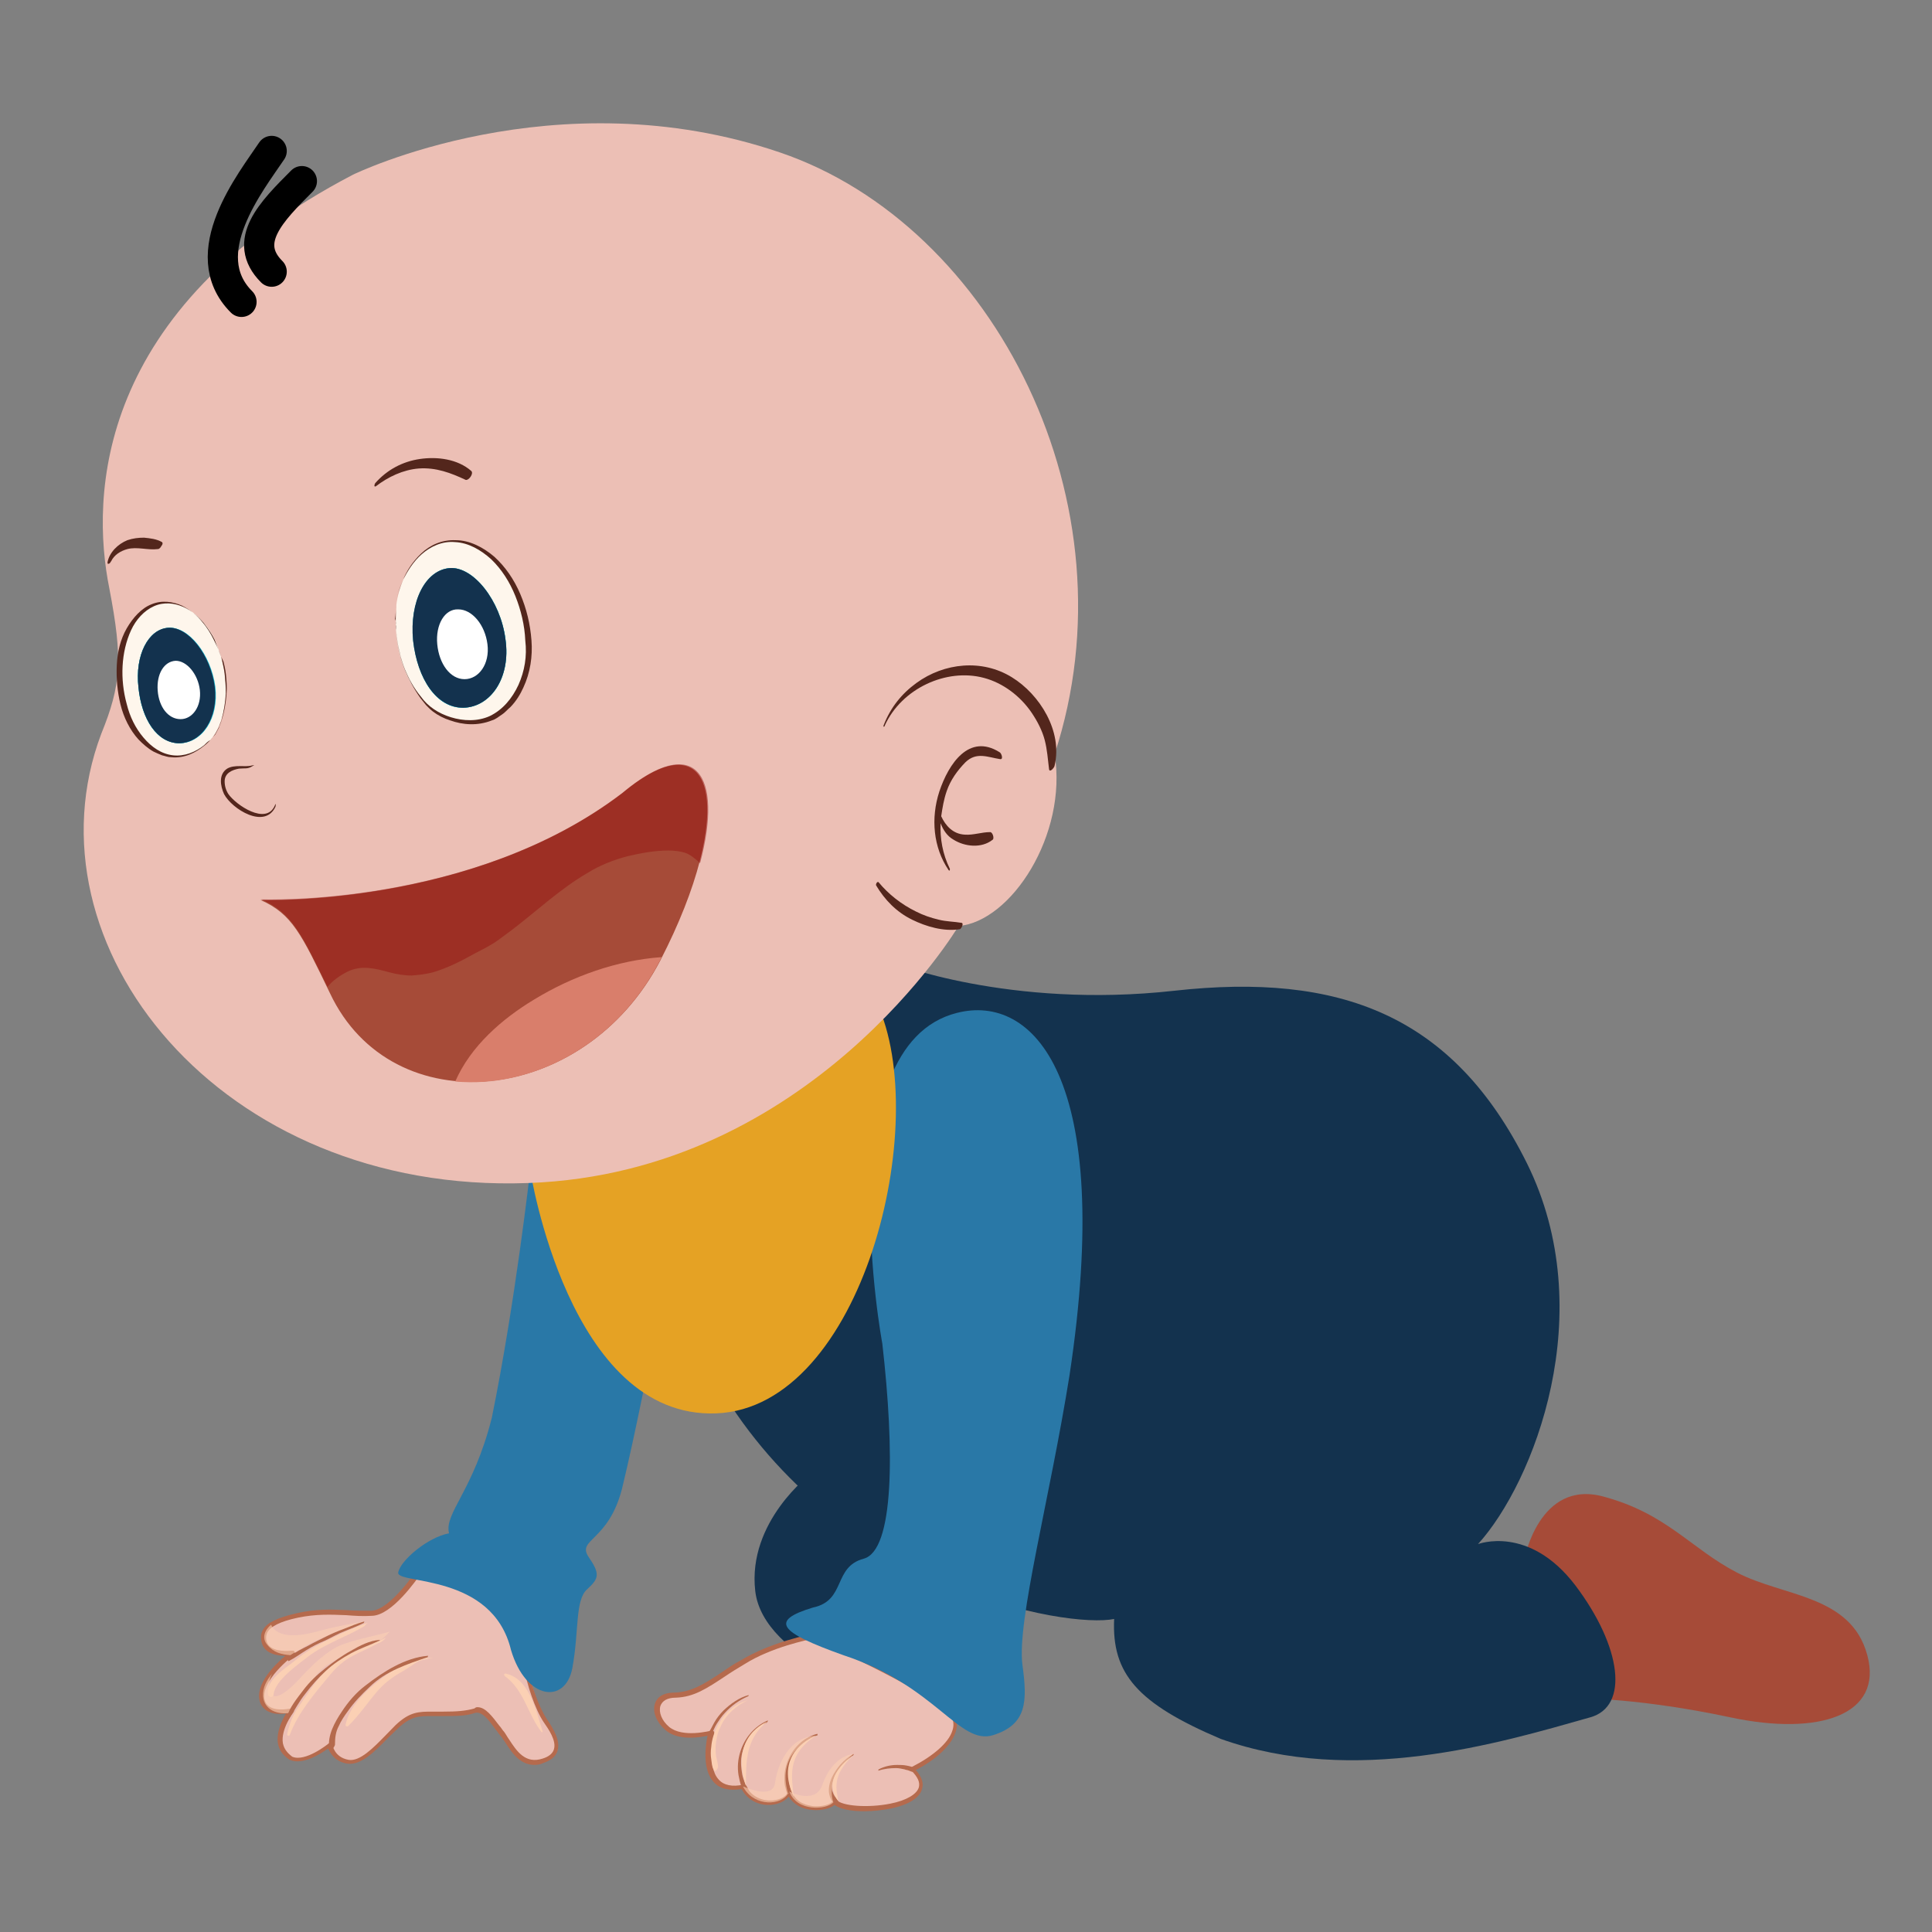 <svg width="200" height="200" viewBox="0 0 200 200" fill="none" xmlns="http://www.w3.org/2000/svg">
<rect x="0" y="0" width="200" height="200" fill="#808080" stroke="none"/>
<g clip-path="url(#clip0_2092_5531)">
<path d="M43.532 162.537C43.532 162.537 40.709 166.873 38.591 166.939C35.896 167.07 33.843 166.479 30.891 167.201C27.875 167.924 27.105 168.712 27.49 169.96C27.875 171.274 29.864 171.077 30.377 171.077C30.377 171.077 26.591 173.902 27.297 176.07C27.875 177.646 30.249 176.989 30.249 176.989C30.249 176.989 27.618 180.34 30.185 181.916C31.725 182.573 34.227 180.537 34.227 180.537C34.227 180.537 34.42 182.047 36.088 182.31C37.757 182.573 39.618 180.077 41.158 178.697C42.698 177.318 43.468 177.383 45.2 177.383C46.933 177.318 48.088 177.383 49.179 177.055C50.27 176.727 51.104 178.303 52.066 179.486C52.965 180.668 53.863 183.099 56.366 182.31C58.804 181.522 57.456 179.354 56.622 178.172C55.788 176.924 54.89 174.296 54.633 172.522C54.312 170.749 53.285 163.26 43.532 162.537Z" fill="#ECBFB5"/>
<path d="M55.339 182.705C53.799 182.705 52.965 181.391 52.323 180.406C52.13 180.143 52.002 179.88 51.81 179.683C51.617 179.486 51.489 179.223 51.296 179.026C50.59 178.041 49.885 177.121 49.179 177.318C48.216 177.647 47.254 177.647 45.842 177.647H44.751C43.339 177.647 42.569 177.647 41.222 178.895C40.901 179.223 40.516 179.552 40.131 179.946C38.783 181.325 37.372 182.77 35.96 182.573C34.677 182.376 34.163 181.457 33.971 180.997C33.265 181.522 31.34 182.77 29.992 182.179C29.287 181.719 28.901 181.194 28.773 180.471C28.581 179.289 29.222 178.041 29.607 177.384C28.773 177.515 27.361 177.449 26.912 176.201C26.335 174.362 28.517 172.26 29.543 171.406C28.709 171.406 27.426 171.209 27.105 170.092C26.976 169.567 26.976 169.107 27.233 168.713C27.618 167.99 28.709 167.464 30.698 167.005C32.687 166.545 34.227 166.61 35.832 166.676C36.666 166.742 37.564 166.742 38.463 166.742C40.388 166.676 43.211 162.472 43.211 162.406C43.275 162.341 43.339 162.275 43.404 162.275C47.895 162.603 53.414 164.574 54.633 172.326V172.457C54.89 174.296 55.852 176.858 56.622 177.975C57.328 179.026 58.034 180.208 57.713 181.26C57.521 181.851 57.007 182.245 56.237 182.508C55.98 182.639 55.66 182.705 55.339 182.705ZM49.435 176.727C50.27 176.727 50.975 177.712 51.681 178.632C51.874 178.829 52.002 179.092 52.195 179.289C52.387 179.552 52.515 179.814 52.708 180.077C53.478 181.26 54.376 182.639 56.173 182.048C56.815 181.851 57.2 181.522 57.328 181.128C57.649 180.208 56.751 178.96 56.301 178.303C55.403 176.99 54.505 174.296 54.248 172.588V172.457C53.35 166.545 49.756 163.326 43.596 162.866C43.083 163.589 40.58 167.202 38.527 167.267C37.564 167.333 36.666 167.267 35.832 167.202C34.227 167.136 32.752 167.07 30.826 167.464C28.966 167.859 28.003 168.384 27.682 168.975C27.554 169.238 27.49 169.567 27.618 169.961C27.939 170.946 29.479 170.946 30.121 170.88H30.313C30.442 170.88 30.506 170.946 30.506 171.077C30.506 171.143 30.506 171.275 30.442 171.34C30.377 171.34 26.784 174.099 27.426 176.07C27.875 177.384 30.056 176.858 30.121 176.858C30.249 176.858 30.313 176.858 30.377 176.99C30.442 177.055 30.442 177.187 30.377 177.252C30.377 177.252 29.03 179.026 29.287 180.471C29.415 181.062 29.736 181.457 30.249 181.851C31.597 182.442 33.971 180.537 34.035 180.471C34.099 180.406 34.163 180.406 34.292 180.406C34.356 180.406 34.42 180.537 34.42 180.603C34.42 180.668 34.612 181.916 36.088 182.179C37.243 182.376 38.655 180.931 39.874 179.683C40.259 179.289 40.644 178.895 40.965 178.566C42.441 177.187 43.339 177.187 44.815 177.187H45.906C47.254 177.187 48.216 177.121 49.114 176.858C49.243 176.727 49.371 176.727 49.435 176.727Z" fill="#B56A4D"/>
<path opacity="0.6" d="M30.057 171.34C30.698 170.946 31.34 170.552 31.789 170.289C33.458 169.37 35.896 168.647 37.629 167.859C36.538 168.056 34.805 168.384 33.778 168.647C32.495 168.976 31.019 169.435 29.672 169.238C28.837 169.107 28.26 168.713 28.067 168.187C27.426 168.713 27.041 169.567 27.682 170.289C28.324 171.078 29.158 171.275 30.057 171.34Z" fill="#FBD0B4"/>
<path opacity="0.6" d="M31.404 175.348C31.918 174.691 32.303 173.968 32.816 173.311C34.741 170.947 38.463 171.209 40.324 168.91C38.527 169.436 37.051 169.633 35.319 170.29C33.843 170.881 32.238 172.457 31.212 173.574C30.313 174.56 28.003 176.924 27.875 174.625C27.811 174.1 27.939 173.64 28.196 173.246C27.618 173.903 27.169 174.691 27.233 175.611C27.362 177.056 28.773 177.516 29.992 177.319C30.378 176.596 30.891 176.005 31.404 175.348Z" fill="#FBD0B4"/>
<path d="M44.815 171.603C43.147 171.603 41.543 172.26 40.195 173.246C38.462 174.494 36.217 176.333 35.767 178.567C35.767 178.698 35.896 178.764 36.024 178.698C37.179 177.581 38.078 176.202 39.168 174.954C39.874 174.165 40.773 173.508 41.735 172.983C42.762 172.392 43.147 171.866 44.238 171.735C44.302 171.669 44.944 171.603 44.815 171.603Z" fill="#FBD0B4"/>
<path d="M39.875 169.567C36.602 171.275 35.575 171.012 33.779 172.851C32.688 173.968 31.789 175.413 30.891 176.727C30.314 177.515 29.928 178.566 29.736 179.486C29.672 179.683 29.928 179.749 29.993 179.618C30.827 177.318 32.688 175.151 34.228 173.311C35.896 171.341 37.051 171.275 39.169 170.092C39.425 170.092 40.067 169.501 39.875 169.567Z" fill="#FBD0B4"/>
<path d="M38.078 167.99C36.858 168.384 35.254 169.107 34.099 169.698C32.816 170.289 31.597 171.012 30.506 171.931C29.543 172.72 27.49 173.902 27.747 175.413C27.811 175.742 28.324 175.742 28.324 175.413C28.453 173.968 30.827 172.326 31.918 171.472C33.65 170.158 35.896 169.435 37.757 168.319C37.821 168.121 38.206 167.924 38.078 167.99Z" fill="#FBD0B4"/>
<path d="M56.173 179.223C55.467 177.055 54.826 173.771 52.323 173.245C52.195 173.245 52.131 173.377 52.259 173.508C54.248 174.953 54.633 177.449 56.045 179.289C56.109 179.354 56.173 179.289 56.173 179.223Z" fill="#FBD0B4"/>
<path d="M54.89 121.087C54.89 121.087 53.35 134.816 50.911 146.772C48.986 154.392 45.971 156.626 46.484 158.728C44.302 159.122 41.415 161.552 41.222 162.801C41.094 164.049 50.976 162.801 52.901 170.815C54.441 176.004 58.547 176.464 59.253 172.654C59.959 168.844 59.51 165.625 60.793 164.508C62.013 163.392 62.141 162.932 60.922 161.158C59.703 159.319 62.975 159.582 64.387 154.129C65.734 148.611 67.403 140.006 67.403 140.006L54.89 121.087Z" fill="#2978A7"/>
<path d="M157.816 161.355C157.816 161.355 159.356 153.144 165.965 154.918C172.575 156.691 175.013 160.304 179.826 162.801C184.638 165.297 191.633 165.1 193.301 171.34C194.969 177.515 188.36 179.749 179.12 177.778C169.88 175.807 163.719 175.807 163.719 175.807L157.816 161.355Z" fill="#A64B38"/>
<path d="M83.958 152.553C83.958 152.553 77.349 157.48 78.183 164.706C79.017 171.866 91.979 175.676 91.979 175.676L97.241 159.91L83.958 152.553Z" fill="#13324E"/>
<path d="M84.15 169.369C84.15 169.369 80.108 170.092 76.964 171.997C73.819 173.902 72.344 175.347 69.969 175.413C67.595 175.478 67.595 177.581 69.135 178.829C70.675 180.143 73.691 179.289 73.691 179.289C73.691 179.289 71.959 185.858 76.964 184.872C78.055 187.106 81.135 186.909 81.712 185.463C82.546 187.697 85.883 187.303 86.396 186.449C87.744 188.091 98.524 187.04 94.546 183.099C97.433 181.653 99.743 179.42 98.653 177.449C97.562 175.478 84.15 169.369 84.15 169.369Z" fill="#ECBFB5"/>
<path d="M89.476 187.5C88.193 187.5 86.974 187.303 86.396 186.843C85.947 187.238 85.049 187.435 84.15 187.369C82.995 187.303 82.161 186.778 81.648 185.989C81.263 186.449 80.621 186.778 79.787 186.843C78.76 186.909 77.477 186.515 76.771 185.201C75.488 185.398 74.525 185.201 73.883 184.479C72.664 183.165 73.049 180.603 73.242 179.683C72.343 179.88 70.162 180.209 68.878 179.092C67.98 178.304 67.531 177.253 67.787 176.399C67.916 175.939 68.365 175.216 69.841 175.216C71.573 175.15 72.857 174.362 74.718 173.114C75.295 172.72 75.937 172.26 76.707 171.866C79.851 169.961 83.958 169.173 84.022 169.173C84.086 169.173 84.086 169.173 84.15 169.173C84.728 169.435 97.69 175.348 98.781 177.384C99.102 177.975 99.166 178.632 98.909 179.355C98.46 180.668 96.984 182.114 94.802 183.23C95.444 183.953 95.636 184.61 95.444 185.201C95.123 186.449 93.198 187.04 92.107 187.238C91.401 187.369 90.439 187.5 89.476 187.5ZM86.396 186.252C86.46 186.252 86.525 186.252 86.589 186.318C87.166 186.975 89.861 187.172 92.171 186.712C93.84 186.384 94.931 185.727 95.123 185.004C95.251 184.479 94.995 183.953 94.353 183.296C94.289 183.23 94.289 183.165 94.289 183.099C94.289 183.033 94.353 182.968 94.417 182.902C96.599 181.785 98.203 180.406 98.588 179.158C98.781 178.632 98.717 178.107 98.46 177.581C97.626 176.004 87.936 171.34 84.15 169.632C83.637 169.764 79.915 170.486 77.092 172.26C76.322 172.72 75.68 173.114 75.103 173.508C73.113 174.822 71.83 175.676 69.969 175.742C69.071 175.742 68.558 176.07 68.365 176.596C68.172 177.253 68.493 178.107 69.263 178.763C70.675 179.946 73.563 179.158 73.627 179.158C73.691 179.158 73.819 179.158 73.883 179.223C73.948 179.289 73.948 179.355 73.948 179.486C73.948 179.552 73.113 182.836 74.397 184.216C74.91 184.807 75.808 185.004 76.963 184.741C77.092 184.741 77.156 184.741 77.22 184.873C77.798 186.055 79.017 186.449 79.915 186.384C80.749 186.318 81.391 185.989 81.584 185.464C81.648 185.398 81.712 185.267 81.776 185.333C81.84 185.333 81.969 185.398 81.969 185.464C82.418 186.712 83.701 186.909 84.215 186.975C85.177 187.04 86.011 186.778 86.204 186.449C86.204 186.318 86.268 186.252 86.396 186.252Z" fill="#B56A4D"/>
<path d="M79.466 178.107C78.118 178.698 77.092 179.88 76.642 181.326C76.386 182.114 76.322 182.968 76.45 183.756C76.578 184.479 76.835 185.53 77.413 185.99C77.541 186.055 77.669 185.727 77.669 185.661C77.541 185.333 77.348 185.004 77.156 184.676C77.028 184.347 76.899 184.019 76.835 183.69C76.707 182.968 76.642 182.18 76.835 181.457C77.156 180.077 78.183 178.961 79.402 178.304C79.466 178.238 79.53 178.041 79.466 178.107Z" fill="#B56A4D"/>
<path d="M84.599 179.486C83.316 179.814 82.289 180.734 81.712 181.916C81.391 182.573 81.198 183.296 81.198 184.019C81.198 184.413 81.198 184.741 81.327 185.135C81.391 185.464 81.519 185.858 81.776 186.121C81.904 186.252 82.097 185.858 82.033 185.792C81.969 185.464 81.84 185.201 81.776 184.872C81.712 184.544 81.648 184.281 81.648 183.953C81.584 183.296 81.712 182.639 81.969 181.982C82.482 180.865 83.508 180.011 84.664 179.617C84.599 179.617 84.664 179.486 84.599 179.486Z" fill="#B56A4D"/>
<path d="M88.321 181.588C87.359 182.113 86.589 183.033 86.14 183.952C85.883 184.478 85.755 185.069 85.819 185.595C85.883 186.055 86.14 186.711 86.589 186.777C86.717 186.777 86.846 186.514 86.781 186.449C86.653 186.252 86.525 186.12 86.396 185.923C86.268 185.726 86.204 185.529 86.14 185.332C86.076 184.806 86.204 184.347 86.396 183.887C86.781 183.033 87.487 182.31 88.193 181.785C88.321 181.785 88.45 181.522 88.321 181.588Z" fill="#B56A4D"/>
<path d="M94.738 183.099C94.546 182.902 94.161 182.836 93.84 182.77C93.519 182.705 93.198 182.705 92.877 182.705C92.236 182.705 91.594 182.836 90.952 183.165C90.952 183.165 90.888 183.296 90.952 183.296C91.53 183.099 92.171 183.033 92.749 183.033C93.07 183.033 93.326 183.099 93.647 183.165C93.776 183.23 93.968 183.23 94.097 183.296C94.225 183.362 94.417 183.427 94.546 183.427C94.674 183.427 94.867 183.23 94.738 183.099Z" fill="#B56A4D"/>
<path d="M77.477 175.479C76.514 175.742 75.68 176.333 74.91 177.055C74.525 177.45 74.204 177.844 73.948 178.304C73.819 178.566 73.691 178.763 73.563 179.026C73.434 179.223 73.306 179.486 73.306 179.749C73.306 179.946 73.498 179.814 73.563 179.683C73.819 179.289 73.948 178.829 74.204 178.435C74.461 178.041 74.718 177.647 75.038 177.318C75.68 176.596 76.514 176.004 77.413 175.61C77.477 175.61 77.541 175.479 77.477 175.479Z" fill="#B56A4D"/>
<path d="M77.413 176.004C76.771 176.201 76.194 176.464 75.68 176.924C75.103 177.384 74.653 177.975 74.333 178.566C73.948 179.289 73.691 180.011 73.627 180.865C73.563 181.259 73.563 181.719 73.627 182.113C73.691 182.507 73.691 182.967 73.948 183.296C74.076 183.493 74.333 183.033 74.333 182.902C74.333 182.573 74.204 182.179 74.14 181.851C74.076 181.522 74.076 181.128 74.076 180.799C74.14 180.077 74.268 179.354 74.589 178.763C75.103 177.515 76.258 176.53 77.413 176.004Z" fill="#FBD0B4"/>
<g opacity="0.6">
<path d="M81.648 185.726L81.712 185.529C81.712 185.594 81.648 185.595 81.648 185.66V185.726Z" fill="#FBD0B4"/>
<path d="M84.471 179.682C81.648 179.814 80.493 182.704 80.236 184.543C80.043 186.251 77.412 185.135 76.963 184.938C76.963 185.003 77.027 185.069 77.027 185.135C78.183 187.04 80.877 186.908 81.583 185.66C80.621 182.441 82.418 180.668 84.471 179.682Z" fill="#FBD0B4"/>
<path d="M76.899 184.938C76.963 185.003 76.963 185.069 77.028 185.135C77.028 185.069 77.028 185.003 76.899 184.938Z" fill="#FBD0B4"/>
<path d="M88.321 181.588C87.102 181.719 85.819 182.77 85.113 184.806C84.407 186.843 81.712 185.463 81.712 185.463C82.482 187.565 85.562 187.368 86.268 186.58C85.69 184.872 86.653 183.098 88.321 181.588Z" fill="#FBD0B4"/>
</g>
<path d="M88.257 181.785C88.257 181.785 84.856 183.953 86.781 186.449C86.589 185.267 86.075 183.822 88.257 181.785Z" fill="#FBD0B4"/>
<path d="M84.471 179.683C84.471 179.683 79.979 181.259 82.161 185.989C81.969 183.953 81.391 181.653 84.471 179.683Z" fill="#FBD0B4"/>
<path d="M79.402 178.238C79.402 178.238 75.487 179.683 77.22 184.872C77.22 182.245 77.22 180.011 79.402 178.238Z" fill="#FBD0B4"/>
<path d="M92.236 99.606C92.236 99.606 104.428 104.467 121.561 102.562C138.694 100.657 150.436 105.059 158.072 120.43C165.708 135.868 158.778 153.473 153.003 159.845C153.003 159.845 158.265 157.808 163.078 164.115C167.89 170.487 168.66 176.662 164.618 177.778C155.121 180.472 140.234 184.939 126.373 180.012C117.711 176.333 115.08 173.246 115.336 167.596C110.524 168.582 86.974 164.64 74.397 143.488C82.739 137.181 92.236 99.606 92.236 99.606Z" fill="#13324E"/>
<path d="M91.337 139.086C91.337 139.086 85.562 108.277 99.037 104.861C106.93 102.825 115.4 111.43 110.716 142.371C108.663 155.246 105.262 167.793 105.839 172.325C106.353 176.07 106.353 178.5 102.823 179.617C99.294 180.734 96.92 174.493 87.295 171.34C80.685 168.975 79.594 167.793 84.15 166.413C87.615 165.691 86.204 162.209 89.412 161.355C92.556 160.501 92.621 150.319 91.337 139.086Z" fill="#2978A7"/>
<path d="M44.302 171.406C41.928 171.603 39.682 173.049 37.821 174.494C36.859 175.216 36.024 176.202 35.383 177.187C34.677 178.238 33.843 179.683 34.099 181.063C34.164 181.457 34.677 180.8 34.677 180.603C34.677 179.946 34.741 179.289 35.062 178.698C35.319 178.107 35.639 177.647 36.024 177.121C36.666 176.202 37.436 175.413 38.27 174.625C39.939 172.983 42.185 172.26 44.302 171.538C44.238 171.538 44.366 171.341 44.302 171.406Z" fill="#B56A4D"/>
<path d="M39.297 169.764C38.27 169.83 37.244 170.355 36.345 170.881C35.383 171.406 34.484 172.063 33.65 172.72C32.816 173.377 32.046 174.1 31.404 174.953C30.762 175.807 29.928 176.793 29.672 177.844C29.608 178.107 29.8 178.107 29.928 177.91C30.506 177.056 30.955 176.136 31.597 175.348C32.238 174.494 32.944 173.705 33.714 172.983C34.484 172.26 35.383 171.669 36.345 171.143C37.308 170.618 38.334 170.289 39.297 169.83C39.297 169.83 39.361 169.764 39.297 169.764Z" fill="#B56A4D"/>
<path d="M37.693 167.859C36.987 168.056 36.345 168.319 35.703 168.581C34.998 168.844 34.356 169.107 33.714 169.435C33.073 169.764 32.495 170.027 31.918 170.355C31.276 170.684 30.57 171.012 29.993 171.472C29.928 171.538 29.8 171.669 29.8 171.8C29.8 171.866 29.8 171.997 29.928 171.932C30.57 171.603 31.083 171.209 31.725 170.815C32.367 170.421 33.008 170.092 33.65 169.83C34.356 169.501 34.998 169.107 35.703 168.844C36.345 168.581 37.051 168.319 37.693 167.99C37.629 167.99 37.757 167.859 37.693 167.859Z" fill="#B56A4D"/>
<path d="M90.76 103.81C89.22 104.73 87.808 105.584 86.46 106.438C84.374 109.375 81.249 112.5 71.874 115.625C62.377 116.939 61.705 119.315 57.007 120.627C56.301 120.824 55.596 120.955 54.89 121.152C54.89 121.152 58.868 146.903 74.14 146.312C89.348 145.721 96.535 116.094 90.76 103.81Z" fill="#E5A224"/>
<path d="M36.538 18.084C36.538 18.084 57.456 7.836 80.75 15.785C102.952 23.339 117.646 52.243 109.176 78.059C110.524 86.402 104.684 95.402 99.23 95.862C99.23 95.862 84.022 121.415 54.697 122.466C22.677 123.649 2.272 97.701 10.485 75.957C12.539 70.899 12.731 68.272 11.319 60.914C9.394 51.389 9.844 32.01 36.538 18.084Z" fill="#ECBFB5"/>
<path d="M104.749 70.111C101.669 68.206 97.754 68.6 94.867 70.702C93.327 71.819 92.172 73.264 91.466 75.103C91.402 75.3 91.594 75.235 91.594 75.103C93.327 71.293 97.947 69.126 101.861 70.177C103.85 70.702 105.647 72.082 106.802 73.79C107.38 74.644 107.893 75.629 108.15 76.614C108.406 77.6 108.47 78.585 108.599 79.636C108.663 80.03 109.176 79.439 109.176 79.242C110.011 75.695 107.636 71.885 104.749 70.111Z" fill="#53261C"/>
<path d="M99.551 95.533C98.781 95.402 97.947 95.402 97.177 95.205C96.343 95.008 95.573 94.745 94.802 94.351C93.327 93.628 91.979 92.577 90.952 91.329C90.824 91.198 90.632 91.526 90.696 91.658C91.594 93.168 92.813 94.417 94.418 95.205C95.893 95.927 97.69 96.453 99.359 96.19C99.487 96.19 99.808 95.599 99.551 95.533Z" fill="#53261C"/>
<path d="M97.241 81.935C96.343 84.694 96.599 87.716 98.204 90.081C98.332 90.212 98.332 90.015 98.332 89.95C97.562 88.373 97.305 86.796 97.369 85.22C97.626 85.877 98.011 86.534 98.717 86.928C99.872 87.65 101.604 87.847 102.759 86.928C102.952 86.796 102.759 86.14 102.503 86.14C101.604 86.14 100.77 86.468 99.872 86.402C98.653 86.337 97.883 85.483 97.433 84.497C97.562 83.643 97.69 82.789 98.011 81.87C98.396 80.753 99.102 79.768 99.936 78.914C101.091 77.797 102.246 78.388 103.53 78.585C103.915 78.651 103.658 77.928 103.465 77.863C100.321 75.892 98.204 79.045 97.241 81.935Z" fill="#53261C"/>
<path d="M22.87 67.943C23.576 70.439 23.576 73.198 22.549 75.432C21.779 77.14 19.533 78.651 17.608 78.322C15.49 77.994 13.758 76.023 13.052 73.987C11.897 70.439 12.089 65.25 15.169 63.082C17.864 61.177 21.009 63.542 22.292 66.301C22.485 66.826 22.677 67.352 22.87 67.943Z" fill="#FEF6EC"/>
<path d="M22.87 67.943C22.87 67.943 22.934 68.074 22.998 68.403C23.062 68.731 23.191 69.191 23.255 69.716C23.319 70.308 23.383 71.03 23.383 71.819C23.319 72.672 23.191 73.592 22.934 74.512C22.87 74.775 22.741 74.972 22.677 75.234C22.549 75.497 22.421 75.694 22.292 75.957C22.164 76.154 21.971 76.417 21.779 76.614C21.586 76.811 21.394 77.008 21.137 77.205C20.239 77.928 19.084 78.519 17.736 78.388C17.351 78.388 17.095 78.256 16.774 78.191C16.453 78.059 16.132 77.928 15.876 77.796C15.298 77.468 14.785 77.008 14.335 76.548C13.437 75.563 12.795 74.249 12.475 72.935C12.154 71.621 12.025 70.242 12.089 68.862C12.154 67.483 12.475 66.169 13.116 65.052C13.758 63.936 14.656 62.95 15.683 62.556C16.774 62.096 17.929 62.293 18.827 62.688C19.726 63.147 20.431 63.739 20.945 64.395C21.458 64.987 21.843 65.644 22.1 66.169C22.677 67.286 22.87 67.943 22.87 67.943ZM22.87 67.943C22.87 67.943 22.613 67.286 22.228 66.235C21.971 65.709 21.586 65.118 21.073 64.461C20.56 63.87 19.854 63.213 18.956 62.819C18.057 62.425 16.966 62.293 15.94 62.753C14.913 63.213 14.079 64.133 13.565 65.249C12.539 67.483 12.41 70.308 13.116 72.87C13.437 74.183 14.015 75.366 14.849 76.351C15.683 77.337 16.71 78.059 17.929 78.191C19.084 78.322 20.239 77.862 21.137 77.139C21.33 76.942 21.522 76.745 21.779 76.614C21.971 76.417 22.1 76.22 22.292 76.023C22.421 75.76 22.549 75.563 22.677 75.3C22.741 75.037 22.87 74.84 22.934 74.578C23.255 73.592 23.383 72.672 23.447 71.884C23.512 71.096 23.447 70.373 23.383 69.782C23.319 69.191 23.191 68.731 23.127 68.468C22.934 68.074 22.87 67.943 22.87 67.943Z" fill="#53261C"/>
<path d="M14.336 71.162C14.657 74.512 16.261 76.943 18.635 76.943C20.945 76.877 22.678 74.381 22.293 71.097C21.843 67.746 19.533 64.856 17.48 64.987C15.362 65.119 13.951 67.812 14.336 71.162Z" fill="#0EB0CE"/>
<path d="M18.57 76.943C20.88 76.877 22.613 74.381 22.228 71.096C21.779 67.746 19.469 64.856 17.415 64.987C15.362 65.118 13.95 67.812 14.335 71.162C14.656 74.446 16.26 76.943 18.57 76.943ZM14.528 70.768C14.207 67.746 15.554 65.25 17.415 65.118C19.34 64.987 21.394 67.615 21.843 70.702C22.292 73.724 20.624 76.089 18.442 76.089C16.324 76.154 14.848 73.855 14.528 70.768Z" fill="#0DACBE"/>
<path d="M18.57 76.943C20.88 76.877 22.613 74.381 22.228 71.096C21.779 67.746 19.469 64.856 17.415 64.987C15.362 65.118 13.95 67.812 14.335 71.162C14.656 74.446 16.26 76.943 18.57 76.943Z" fill="#13324E"/>
<path d="M16.324 71.49C16.453 73.198 17.415 74.447 18.698 74.447C19.918 74.447 20.88 73.133 20.688 71.425C20.495 69.783 19.34 68.403 18.185 68.403C16.966 68.469 16.196 69.783 16.324 71.49Z" fill="white"/>
<path d="M40.965 64.658C41.029 67.746 42.12 70.833 44.173 72.935C45.714 74.578 48.986 75.3 51.039 74.249C53.414 73.001 54.633 70.111 54.697 67.549C54.825 63.147 52.58 57.367 48.152 56.184C44.238 55.133 41.478 59.009 41.029 62.622C41.029 63.213 40.965 63.936 40.965 64.658Z" fill="#FEF6EC"/>
<path d="M40.965 64.659C40.965 64.659 40.965 64.856 41.029 65.25C41.029 65.644 41.094 66.169 41.222 66.892C41.286 67.22 41.414 67.615 41.479 68.009C41.607 68.403 41.735 68.863 41.928 69.323C42.313 70.242 42.826 71.228 43.596 72.147C44.302 73.133 45.393 73.855 46.676 74.249C47.96 74.644 49.435 74.709 50.719 74.118C52.066 73.461 53.029 72.279 53.671 70.899C54.312 69.454 54.569 67.943 54.377 66.301C54.312 64.724 53.927 63.148 53.35 61.702C52.772 60.257 51.938 58.943 50.847 57.892C49.756 56.907 48.473 56.184 47.126 56.119C45.778 55.987 44.559 56.578 43.66 57.367C42.762 58.155 42.184 59.141 41.735 59.994C41.35 60.914 41.094 61.702 41.029 62.425C40.965 63.148 40.965 63.673 40.901 64.067C41.029 64.396 40.965 64.659 40.965 64.659ZM40.965 64.659C40.965 64.659 40.965 64.461 40.965 64.067C40.965 63.673 40.965 63.148 41.029 62.425C41.094 61.702 41.35 60.848 41.735 59.994C42.12 59.075 42.698 58.155 43.596 57.301C44.495 56.447 45.714 55.856 47.19 55.922C48.601 55.922 50.013 56.644 51.168 57.63C52.323 58.681 53.221 59.994 53.863 61.505C54.505 63.016 54.89 64.593 55.018 66.301C55.147 67.943 54.89 69.651 54.184 71.162C53.863 71.884 53.414 72.607 52.836 73.198C52.516 73.461 52.259 73.79 51.938 73.987C51.617 74.184 51.361 74.446 50.911 74.578C49.435 75.169 47.895 75.038 46.612 74.578C45.97 74.381 45.329 74.052 44.815 73.658C44.559 73.461 44.366 73.264 44.109 73.001C43.917 72.738 43.724 72.541 43.532 72.279C42.826 71.293 42.313 70.308 41.928 69.388C41.735 68.928 41.607 68.469 41.479 68.074C41.414 67.68 41.286 67.286 41.222 66.958C41.094 66.235 41.029 65.71 41.029 65.315C41.029 64.856 40.965 64.659 40.965 64.659Z" fill="#53261C"/>
<path d="M42.826 66.301C43.211 70.308 45.2 73.33 47.96 73.264C50.783 73.199 52.901 70.177 52.323 66.17C51.81 62.163 48.986 58.615 46.548 58.812C44.11 59.01 42.377 62.294 42.826 66.301Z" fill="#0EB0CE"/>
<path d="M47.96 73.264C50.783 73.198 52.901 70.177 52.323 66.17C51.81 62.163 48.986 58.615 46.548 58.812C44.045 59.009 42.377 62.228 42.762 66.301C43.211 70.308 45.2 73.264 47.96 73.264ZM43.083 65.841C42.698 62.163 44.302 59.141 46.612 59.009C48.922 58.878 51.425 62.031 51.938 65.775C52.451 69.454 50.526 72.279 47.895 72.279C45.2 72.345 43.468 69.52 43.083 65.841Z" fill="#0DACBE"/>
<path d="M47.96 73.264C50.783 73.198 52.901 70.177 52.323 66.17C51.81 62.163 48.986 58.615 46.548 58.812C44.045 59.009 42.377 62.228 42.762 66.301C43.211 70.308 45.2 73.264 47.96 73.264Z" fill="#13324E"/>
<path d="M45.265 66.695C45.457 68.731 46.612 70.308 48.088 70.308C49.564 70.308 50.719 68.731 50.462 66.695C50.206 64.659 48.858 63.082 47.446 63.082C46.035 63.016 45.072 64.659 45.265 66.695Z" fill="white"/>
<path d="M28.453 83.38C27.554 85.482 24.41 83.314 23.64 82.198C23.383 81.804 23.255 81.344 23.255 80.884C23.255 80.03 24.025 79.701 24.731 79.57C25.373 79.504 25.629 79.636 26.143 79.307C26.335 79.176 26.463 79.176 26.078 79.242C25.373 79.439 24.282 79.11 23.512 79.57C22.613 80.161 22.806 81.344 23.191 82.198C24.025 83.774 27.426 85.876 28.517 83.511C28.581 83.249 28.517 83.117 28.453 83.38Z" fill="#53261C"/>
<path d="M48.794 48.762C47.382 47.514 45.265 47.251 43.468 47.514C41.671 47.776 40.067 48.63 38.848 50.01C38.784 50.075 38.655 50.47 38.912 50.338C40.195 49.353 41.735 48.63 43.34 48.499C45.136 48.368 46.676 48.959 48.216 49.681C48.537 49.747 49.051 49.025 48.794 48.762Z" fill="#53261C"/>
<path d="M16.774 56.118C16.196 55.79 15.555 55.724 14.913 55.659C14.335 55.659 13.758 55.724 13.181 55.922C12.218 56.316 11.32 57.17 11.127 58.221C11.127 58.352 11.191 58.418 11.255 58.352C11.384 58.352 11.448 58.155 11.512 58.089C11.833 57.432 12.475 57.038 13.181 56.841C14.207 56.578 15.298 56.972 16.325 56.841C16.517 56.841 16.646 56.644 16.71 56.513C16.774 56.447 16.902 56.25 16.774 56.118Z" fill="#53261C"/>
<path d="M26.976 93.169C26.976 93.169 48.858 93.957 64.387 82.133C74.333 73.79 76.194 84.235 68.365 99.409C60.472 114.584 40.58 116.423 34.163 102.825C31.212 96.716 30.249 94.614 26.976 93.169Z" fill="#A64B38"/>
<path opacity="0.5" d="M35.96 100.591C37.436 99.868 38.848 100.262 40.324 100.657C41.094 100.854 41.8 100.985 42.634 100.985C43.404 100.919 44.045 100.854 44.816 100.657C46.356 100.197 47.767 99.474 49.179 98.686C49.821 98.357 50.462 98.029 51.104 97.635C51.81 97.175 52.452 96.65 53.093 96.19C55.66 94.219 58.034 91.985 60.858 90.343C62.141 89.555 63.489 89.029 64.964 88.635C66.376 88.307 67.788 88.044 69.2 88.044C69.777 88.044 70.419 88.11 70.996 88.307C71.51 88.504 71.959 88.898 72.408 89.292L72.472 89.358C74.91 80.227 72.023 75.76 64.451 82.066C48.922 93.956 27.041 93.102 27.041 93.102C30.185 94.482 31.148 96.518 33.907 102.167C34.42 101.511 35.19 100.985 35.96 100.591Z" fill="#941511"/>
<path d="M55.275 103.482C52.002 105.453 48.73 108.277 47.125 111.956C54.89 112.679 63.681 108.343 68.301 99.475C68.365 99.343 68.429 99.212 68.493 99.081C63.873 99.409 59.253 101.051 55.275 103.482Z" fill="#D97E6B"/>
<path d="M28.125 15.625C26.041 18.75 20 26.25 25 31.25M31.25 18.75C28.125 21.875 25 25 28.125 28.125" stroke="black" stroke-width="3.125" stroke-linecap="round"/>
</g>
<defs>
<clipPath id="clip0_2092_5531">
<rect width="187.5" height="175" fill="white" transform="translate(6.25 12.5)"/>
</clipPath>
</defs>
</svg>
